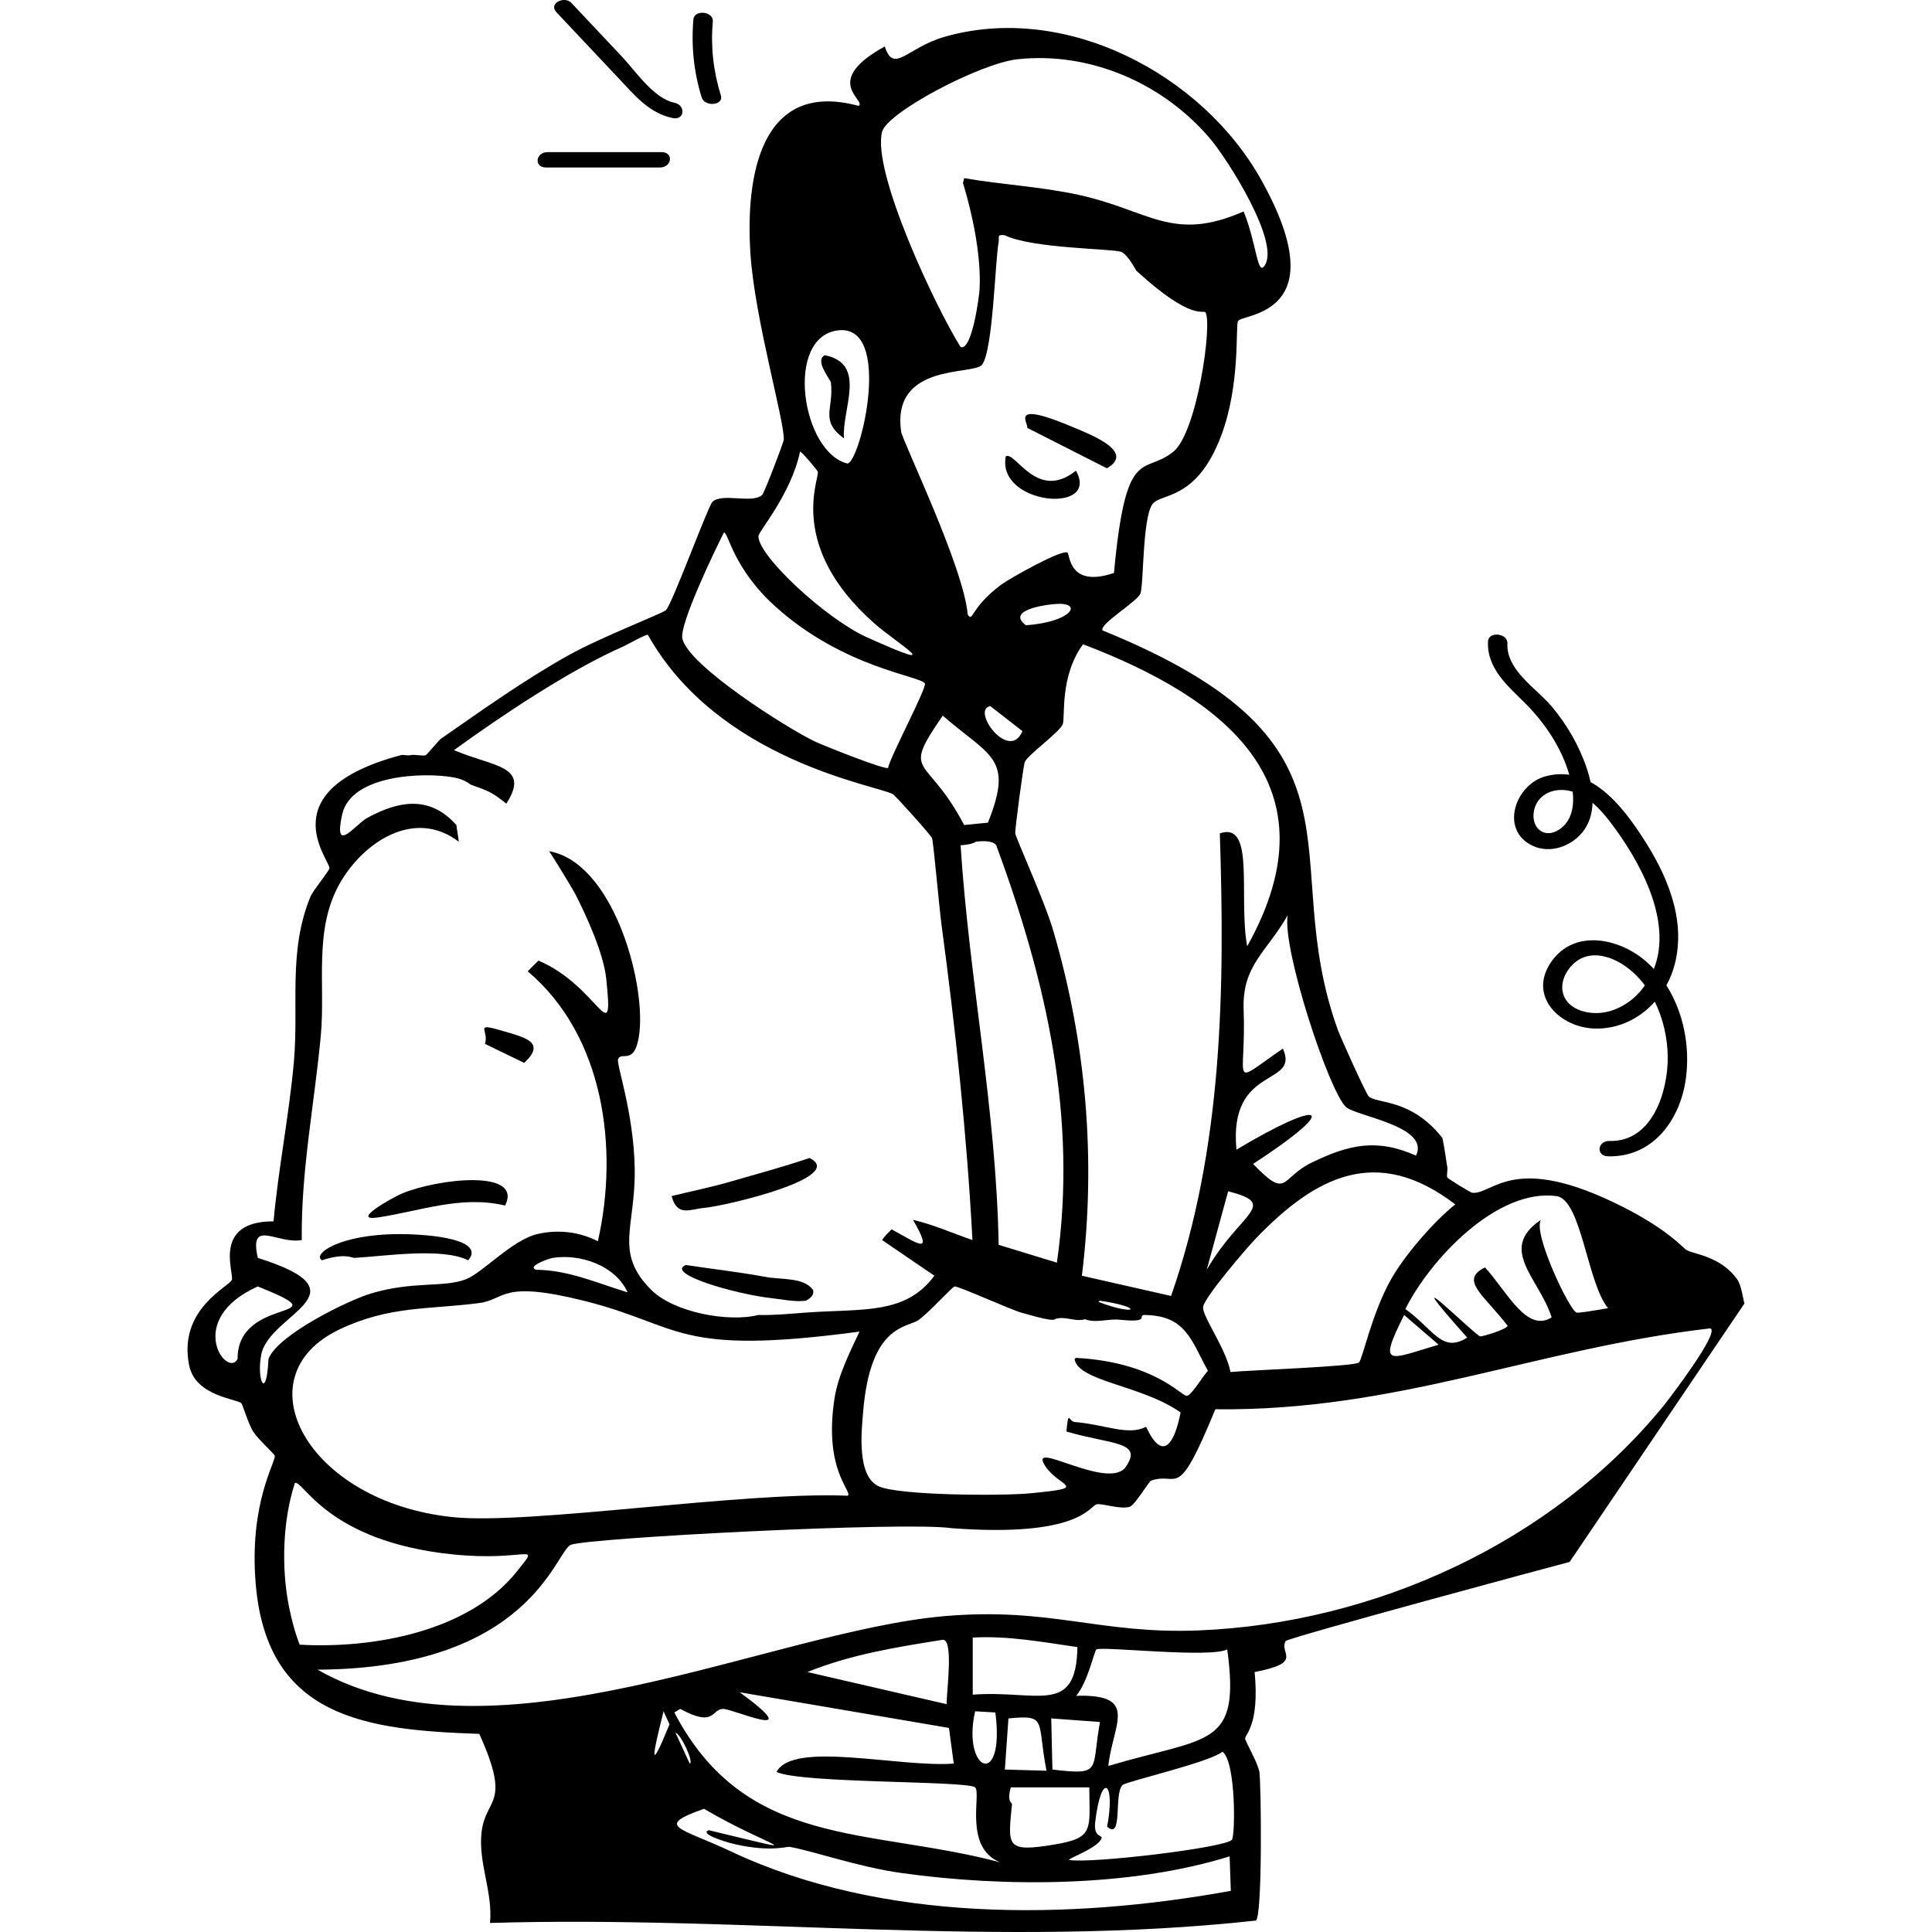 <?xml version="1.0" encoding="UTF-8"?>
<svg xmlns="http://www.w3.org/2000/svg" id="Layer_2" viewBox="0 0 1200 1200">
  <defs>
    <style>.cls-1{fill:#000;}.cls-1,.cls-2{stroke-width:0px;}.cls-2{fill:none;}</style>
  </defs>
  <g id="Layer_1-2">
    <path class="cls-1" d="M301.19,648.35q12.19,5.91,24.37,11.82c13.46-12.42,1.21-15.54-11.08-19.2-21.79-6.51-10.26-1.34-13.3,7.39Z"></path>
    <path class="cls-1" d="M437.09,750.28c14.91-1.4,89.31-19.31,65.74-31.02-16.32,5.49-32.95,10-49.49,14.77-11.94,3.45-24.13,5.9-36.19,8.86,3.44,13.08,11.49,8.18,19.94,7.39Z"></path>
    <path class="cls-1" d="M290.85,782.78c10.58-12.58-21.65-16.27-42.84-16.25-37.51.03-54.31,12.63-48.01,16.25,14.09-4.67,18.94-1.43,19.94-1.48,18.07-.91,54.18-6.72,70.91,1.48Z"></path>
    <path class="cls-1" d="M234.71,756.19c26.22-3.92,51.85-13.94,79.03-7.39,11.42-22.99-42.42-16.67-64.26-7.39-6.23,2.65-32.18,17.37-14.77,14.77Z"></path>
    <path class="cls-1" d="M667.54,265.75c-42.19-17.95-28.27-2.53-29.54,0q24.74,12.56,49.49,25.11c17.62-10.11-9.26-20.57-19.94-25.11Z"></path>
    <path class="cls-1" d="M475.5,793.12c-16.36-3.03-33.16-4.93-49.49-7.39-12.97,5.13,29.26,17.92,53.92,20.68,6.93.78,13.58,2.35,20.68,1.48.16-.36,5.37-2.07,4.43-6.65-5.77-8.03-19.64-6.29-29.55-8.12Z"></path>
    <path class="cls-1" d="M624.7,283.48c-5.79,30.21,58.99,36.1,43.58,8.86-24.25,19.47-37.62-12.47-43.58-8.86Z"></path>
    <path class="cls-1" d="M974.94,970.13l108.61-160.57c-.56-.73-1.77-10.99-4.43-14.77-10.41-14.79-27.74-15.87-31.76-18.47-2.01-1.3-11.41-12.53-39.15-26.59-68.48-34.72-80.64-7.64-93.8-8.86-.91-.08-15.17-8.76-15.51-9.6-.54-1.34.5-4.76,0-6.65-.23-.87-1.38-9.99-2.95-17.73-19.46-24.8-40.7-21.19-45.79-25.85-1.68-1.54-17.56-36.82-19.2-41.36-39.6-109.66,28.93-176.82-146.24-248.17-1.53-4.31,21.68-17.75,23.64-22.9,2.02-5.33,1.2-46.67,7.39-55.4,5.14-7.25,27.44-1.67,42.84-42.84,11.96-31.99,8.71-67.69,10.34-70.91,2.45-4.83,61.35-3.06,14.77-87.16-36.82-66.48-122.24-111.07-197.21-89.37-23.21,6.72-31.34,23.25-36.93,5.91-39.83,21.93-11.04,33.44-16.25,36.93-61.56-16.7-70.25,44.92-67.21,91.59,2.68,41.2,21.75,106.03,20.68,115.96-.19,1.81-12.01,32.68-13.29,33.98-5.85,5.89-24.98-1.46-31.02,4.43-2.62,2.55-25.17,63.9-28.81,67.21-2.47,2.25-40.41,16.78-60.57,28.07-27.83,15.58-52.92,33.59-79.03,51.7-1.53,1.06-8.93,10.11-9.6,10.34-2.04.7-7.01-.64-9.6,0-1.7.42-4.26-.44-5.91,0-82.06,21.89-44.12,65.05-44.32,70.17-.06,1.63-10.27,13.94-11.82,17.73-14.04,34.31-7.05,67.32-10.34,103.41-2.98,32.58-9.68,66.21-12.56,98.24-37.79-.08-24.74,31.35-25.85,36.19-.94,4.09-33.66,17.87-26.59,53.18,3.88,19.37,29.78,20.84,32.5,23.64.67.69,4.3,12.95,7.39,17.73,2.88,4.47,13.1,13.8,13.3,14.77.79,3.99-16.08,29.31-11.82,79.77,7.03,83.27,68.67,90.67,138.86,93.06,20.13,44.51,4.17,39.26,1.48,60.57-2.42,19.16,7.06,37.55,5.17,56.87,158.82-4.74,317.14,15.92,475.66-1.48,4.22-1.87,3.37-84.55,2.22-92.33-.78-5.28-8.8-19.14-8.86-20.68-.1-2.62,9.03-8.28,5.91-41.36,30.82-5.94,15.1-11.36,19.2-19.2,1.07-2.05,174.23-48.74,176.5-49.19ZM966.68,742.89c15.57,2.03,19.1,53.89,32.1,69.64-10.4,1.8-18.22,3.07-19.54,2.75-4.2-1.01-27.29-49.27-22.16-57.61-27.11,18.23-.74,36.71,6.65,60.57-15.51,9.85-27.78-16.18-41.36-31.02-16.06,7.85-.86,16.95,14.03,36.19-.22,2.25-15.94,6.86-16.99,6.65-3.34-.66-56.92-54.12-8.12.74-15.68,10-20.98-5.3-38.41-17.73,15.4-30.71,56.74-74.99,93.8-70.17ZM893.55,835.22c-30.95,9.1-38.08,14.85-21.42-18.47q10.71,9.23,21.42,18.47ZM903.89,748.06c-13.59,10.89-31.46,31.65-39.89,46.53-11.94,21.11-17.8,49.95-19.94,51.7-3.09,2.53-69.51,4.8-79.77,5.91-2.88-14.97-17.98-35.06-16.99-40.62,1.07-5.98,25.98-35.3,32.5-42.1,37.49-39.11,75.57-58.53,124.09-21.42ZM733.28,877.32c-3.42,17.73-10.63,32.15-21.42,8.86-11.2,5.81-24.93-1.3-44.32-2.95-3.73-.32-3.91-8.16-5.17,5.91,28.22,8.33,48.75,5.88,36.19,22.9-12.14,12.45-57.61-16.67-50.23-2.95,7.94,14.75,31.07,14.67-8.86,18.46-17.16,1.63-81.39,1.38-93.8-4.43-13.72-6.43-10.5-34.64-9.6-45.79,4.47-55.62,27.78-52.38,34.71-57.61,7.46-5.63,20.66-20.47,22.16-20.68,2.2-.32,34.79,14.37,41.36,16.25,14.57,4.17,20.45,5.37,21.34,3.83,6.81-1.73,11.55,2.04,18.36.3,6.65,2.58,14.06-.48,21.61.29,20.02,2.06,10.13-3.04,15.51-2.95,25.45.39,28.72,15.69,39.15,34.71-2.53,2.21-10.46,15.85-13.29,15.51-3.8-.46-20.41-20.93-68.75-23.6-.36.43-.43.51-.8.94,2.61,13.83,42.18,16.13,65.85,33ZM635.04,454.1c-8.11,19.6-32.26-13.34-19.94-15.51q9.97,7.76,19.94,15.51ZM659.41,375.07c12.24.77,4.51,11.32-22.16,13.3-13.74-10.16,16.59-13.65,22.16-13.3ZM613.62,510.97q-7.39.74-14.77,1.48c-23.26-44.66-39.69-29.61-13.3-67.95,29.59,25.69,44.26,25.94,28.07,66.47ZM606.23,522.79c3.53-.45,10.38-.88,12.56,2.22,31.12,84.45,50.59,168.91,37.67,259.25q-18.1-5.54-36.19-11.08c-1.39-83.23-18.33-165.35-23.63-248.17,8.16-.56,9.11-2.15,9.6-2.22ZM682.31,808.63q.37-.37.74-.74c27.98,4.03,23.11,9.9-.74.74ZM749.52,788.69q6.65-24.37,13.3-48.75c32.3,8.17,7.07,13.28-13.3,48.75ZM835.94,687.5c6.31,5.95,52.43,11.84,43.58,30.28-24.54-10.95-42.06-6.75-65,4.43-19.43,9.47-14.51,23.25-36.19.74,57.48-37.62,41.64-40.12-10.34-8.86-5.08-53.13,39.69-38.98,28.81-62.78-34,23.37-22.59,21.95-24.37-24.37-.9-27.45,14.23-35.45,27.33-58.35-3.27,21.12,25.56,108.88,36.19,118.92ZM774.64,587.79c-5.61-31.18,5.28-77.73-16.99-70.17,3.16,96.43,1.88,195.22-30.28,287.32q-27.7-6.28-55.4-12.56c8.95-72.14,2.67-144.54-17.73-214.2-5.54-18.92-23.2-57.34-23.64-60.57-.3-2.22,5.05-42.25,5.91-44.32,1.88-4.51,21.96-18.66,23.64-23.64,1.47-4.36-1.93-29.86,12.56-49.49,87.95,33.61,158.15,87.12,101.93,187.61ZM728.84,280.52c-18.61,15.1-29.49-5.38-36.93,75.34-27.95,9.52-27.4-11.31-28.81-12.56-2.98-2.64-36.18,16.07-41.36,19.94-19.41,14.5-17.16,23.64-20.68,18.47-2.54-29.8-40.5-107.55-41.36-113.75-5.97-42.84,45.01-34.79,50.22-41.36,6.9-8.71,8.12-64.64,10.34-76.08.58-2.97-1.49-5.08,3.69-4.43,17.18,8.35,66.88,8.3,72.38,10.34,4.19,1.55,9.04,11.3,9.6,11.82,35.05,32.06,41.52,23.66,42.84,25.85,4.33,7.19-5.25,74.5-19.94,86.42ZM547.89,81.84c3.12-12.03,60.96-42.58,84.2-45.05,45.19-4.82,90.59,15.09,119.66,49.49,10.6,12.54,43.03,63.34,33.98,78.29-4.82,7.97-4.98-12.84-13.3-33.24-44.32,19.44-58.37-.68-102.67-10.34-23.24-5.07-47.5-6.28-70.91-10.34q-.37,1.48-.74,2.95c6,19.67,11.32,45.26,10.34,65.74-.22,4.61-4.75,39.03-11.82,36.19-15.32-24.36-55.22-108.79-48.75-133.69ZM520.56,205.19c34.02-4.03,14.34,80.61,5.91,82.72-28.54-6.71-39.4-78.75-5.91-82.72ZM496.92,280.52c.77-.34,10.98,11.73,11.08,12.56.64,5.28-18.67,46.39,34.72,93.8,14.46,12.84,48.21,32.6-4.43,8.86-25.34-11.43-67.57-50.58-67.21-62.78.09-2.94,20.22-25.91,25.85-52.44ZM449.65,330.75c2.81,0,5.61,22.13,31.76,45.79,42.58,38.54,90.7,43.29,93.06,48.01,1.28,2.56-21.54,45.48-22.9,52.44-2.22,1.19-39.96-13.87-45.05-16.25-16.8-7.84-79.44-47.5-82.72-64.26-1.74-8.92,20.03-54.36,25.85-65.74ZM147.56,844.08c-6.45,12.43-33.5-24.28,12.56-45.05,54.92,22.08-12.77,4.78-12.56,45.05ZM166.76,844.08c-1.28,27.09-7.63,12.56-4.43-2.95,5.24-25.42,66.92-38.08-2.22-59.83-5.53-24.85,12-8.35,27.33-11.08-.54-42.76,7.87-84.66,11.82-127.04,2.95-31.66-4.63-65.65,11.82-94.54,14.56-25.56,46.31-46.86,73.86-25.85-.33-3.6-1.05-6.8-1.48-10.34-16.32-18.44-35.58-15.25-55.4-4.43-7.28,3.97-21.25,23.49-15.51-2.22,5.48-24.56,50.4-26.39,69.43-22.9,7,1.29,9.81,4.24,10.34,4.43,10.9,3.92,12.88,4.41,22.16,11.82,15.39-23.79-8.23-22.78-32.5-33.24,29.61-21.48,71.95-49.77,104.88-64.26,2.9-1.28,14.16-7.72,15.51-7.39,43.87,78.2,141.93,93.39,152.15,98.97,1.61.88,23.77,25.6,24.37,27.33.9,2.56,4.52,43.55,5.91,53.92,8.72,64.92,15.75,130.34,19.2,195.73-12.66-4.36-23.73-9.43-36.93-12.56,13.1,22.65,3.39,14.93-13.29,5.91-.23.38-3.67,3.31-5.91,6.65q16.25,11.08,32.5,22.16c-18.12,24.39-44.23,20.34-79.77,22.9-9.82.71-19.67,1.74-29.54,1.48-18.65,4.71-52.44-1.57-66.48-15.51-23.38-23.23-9.76-39.02-10.34-75.34-.56-34.62-11.45-64.69-10.34-67.95,1.87-5.51,10.9,5.04,13.3-16.99,3.51-32.38-16.79-105.25-56.13-112.27,1.91,2.63,14.73,23.6,16.25,26.59,7.23,14.18,17.56,36.98,19.2,52.44,4.96,46.63-4.42,4.86-42.1-11.08q-3.32,3.32-6.65,6.65c47.7,40.33,56.56,110.43,43.58,167.66-11.73-5.96-24.86-7.45-37.67-4.43-15.64,3.69-33.96,24.08-44.32,28.07-13.78,5.31-33,.96-59.09,8.86-14.14,4.28-57.88,25.63-63.52,40.62ZM526.47,929.02c-65.33-2.69-197.63,18.21-245.22,13.3-90.45-9.34-132.19-87.39-70.17-116.7,31.06-14.68,55.12-12.17,86.42-16.25,16.84-2.19,13.12-14.4,65-1.48,61.64,15.36,56.17,34.6,171.36,19.2-6.06,12.86-13.3,27.22-15.51,41.36-7.08,45.3,11.81,58.43,8.13,60.57ZM343.29,781.3c17.3-2.69,39.02,4.78,46.53,21.42-18.65-5.71-37.12-13.97-56.87-14.03-6.06-2.2,8.38-7.08,10.34-7.39ZM179.49,997.91c-4.8-23.97-3.98-53.5,3.69-76.82,5.12-1.98,19.88,36.19,97.5,44.32,47.01,4.92,55.53-8.44,40.62,10.34-29.94,37.73-89.42,48.36-135.17,45.79-2.98-7.74-5.02-15.5-6.65-23.64ZM412.15,1062.91q1.85,4.06,3.69,8.12c-13.13,32.17-10.55,19.3-3.69-8.12ZM459.43,1051.09q65,11.08,130,22.16,1.48,11.08,2.96,22.16c-34.22,2.47-99.84-14.37-110.05,5.17,14.88,7.23,118.83,5.37,123.35,9.6,3.96,3.72-7.33,37.34,15.51,46.53-81.98-21.68-157.92-8.16-202.38-93.06q1.85-1.11,3.69-2.22c21.7,11.79,19.15.22,26.59,0,6.02-.17,53.59,21.33,10.34-10.34ZM501.53,1038.53c26.7-10.85,55.2-15.46,83.46-19.94,7.62-2.09,3.04,30.89,2.95,39.89q-43.21-9.97-86.42-19.94ZM668.45,1053.3c7.42-8.97,11.21-27.99,12.56-28.81,3.48-2.1,70.3,5.54,81.25,0,8.4,61.58-11.62,53.79-73.86,72.38,2.75-25.96,19.54-44.74-19.94-43.58ZM627.83,1110.18h48.75c.08,25.98,3.3,31.33-21.42,35.45-30.78,5.13-29.12,1.14-26.59-25.11.05-.52-3.32-1.6-.74-10.34ZM624.14,1099.1q1.11-15.88,2.22-31.76c24.55-2.32,17.5,1.12,23.64,32.5q-12.92-.37-25.85-.74ZM653.68,1099.1q-.37-15.88-.74-31.76,15.14,1.11,30.28,2.22c-5.59,30.21,1.91,33.23-29.55,29.54ZM604.19,1052.57v-35.45c21.98-1.23,43.46,2.83,65,5.91-.62,43-25.03,26.56-65,29.54ZM605.67,1062.91q6.28.37,12.56.74c6.22,47.82-21.03,36.76-12.56-.74ZM428.4,1095.4q-4.43-9.6-8.86-19.2c3.25.58,11.6,18.48,8.86,19.2ZM454.25,1150.06c-32.05-15.09-48.16-15.5-16.99-26.59,40.16,23.72,72.25,29.89,2.96,13.3-5.86,2.05,8.72,7.02,16.99,8.86,21.58,4.8,31.6,1.18,33.24,1.48,15.68,2.83,42.31,12.45,69.43,16.25,63.65,8.91,142.22,8.87,203.86-10.34q.37,10.71.74,21.42c-100.42,18.25-216.54,19.72-310.22-24.37ZM765.21,1142.68c-3.97,5.03-88.28,15-101.19,12.56-.59-.96,14.91-6.28,19.2-11.82,3.89-5.02-4.37-.08-2.96-11.82,3.87-32.11,12.72-24.71,7.39,2.95,9.99,8.92,4.02-20.67,9.6-25.85,2.4-2.22,54.13-14.11,62.04-20.68,8.46,6.16,7.95,52.07,5.91,54.66ZM744.53,1012.68c-61.29,2.48-92.12-14.61-158.06-8.86-108.14,9.42-279.65,95.75-389.25,33.24,132.49-.73,147.82-73.84,157.32-77.55,11.03-4.32,208.1-14.57,236.35-10.34,78.85,5.89,85.63-13.28,90.11-14.77,2.94-.98,14.79,3.36,20.68,1.48,3.38-1.08,11.88-15.76,13.3-16.25,17.23-5.92,15.71,14.56,39.89-44.32,113.11,1.39,198.84-37.66,307.26-50.23,7.11,1.37-25.88,44.42-28.81,48.01-69.57,85.25-179.84,135.18-288.8,139.6Z"></path>
    <path class="cls-1" d="M524.21,272.33c-1.5-18.07,14.72-46.29-11.82-51.7-6.81,3.07,3.46,15.08,3.69,16.99,2,16.47-7.22,23.32,8.13,34.71Z"></path>
    <path class="cls-1" d="M447.74,59.29c-4.68-15.04-6.37-30.23-5.01-45.94.55-6.32-11.5-7.59-12.05-1.27-1.43,16.49.26,32.71,5.17,48.52,1.81,5.82,13.86,5.04,11.88-1.31Z"></path>
    <path class="cls-1" d="M384.01,48.36c9.96,10.57,18.99,21.89,33.82,24.97,7.48,1.55,8.32-8.01,1-9.53-12.86-2.67-24.12-19.7-32.58-28.69-10.46-11.11-20.92-22.22-31.39-33.33-4.25-4.51-14.45.3-9.23,5.85,12.79,13.58,25.57,27.15,38.36,40.73Z"></path>
    <path class="cls-1" d="M339.11,104.02h70.81c7.45,0,8.66-9.53,1-9.53h-70.81c-7.45,0-8.66,9.53-1,9.53Z"></path>
    <path class="cls-1" d="M947.65,437.15c11.88,11.9,22.35,27.48,27.06,44.07-4.67-.68-9.6-.44-14.83.98-18.88,5.13-28.72,33.79-7.53,43.3,10.43,4.68,22.94.37,30.1-8.04,4.58-5.38,6.47-11.98,6.72-18.8,3.98,3.35,7.48,7.38,10.54,11.35,18.19,23.64,39.57,61.49,27.53,91.86-1.19-1.28-2.42-2.52-3.71-3.71-16.61-15.3-45.73-21.97-60.3-.33-14.3,21.25,6.03,40.68,27.73,41.04,14.64.25,27.65-6.37,36.87-16.69,5.25,10.65,7.9,22.76,8.03,34.15.24,21.47-9.51,53.08-36.13,52.35-7.49-.21-8.65,9.32-1,9.53,27.95.77,44.96-22.71,48.41-48.41,2.63-19.59-1.38-40.9-12.12-57.78,2.31-4.2,4.11-8.71,5.29-13.43,7.04-28.13-5.25-55.9-20.43-79.03-8.08-12.32-18.62-26.49-31.94-33.79-.55-2.61-1.25-5.16-2.04-7.58-4.74-14.5-12.4-27.86-22.22-39.51-9.6-11.38-28.2-22.39-27.41-39.09.3-6.35-11.75-7.58-12.04-1.27-.81,17.01,12.45,27.82,23.43,38.82ZM1018.7,615.86c-5.93,6.84-14.5,11.99-23.56,13.14-8.91,1.14-21.03-1.75-24.15-11.42-2.55-7.91,2.62-16.95,9.19-21.2,9.1-5.88,20.48-2.26,28.75,3.34,4.95,3.35,9.17,7.57,12.73,12.34-.92,1.28-1.89,2.55-2.96,3.79ZM968.61,515.15c-9.61,6.46-17.94-1.3-15.81-11.66,1.86-9.04,10.06-13.5,18.94-12.75,1.77.15,3.46.5,5.11.98.95,8.7-.46,18.2-8.24,23.43Z"></path>
    <rect class="cls-2" y="0" width="1200" height="1200"></rect>
  </g>
</svg>
